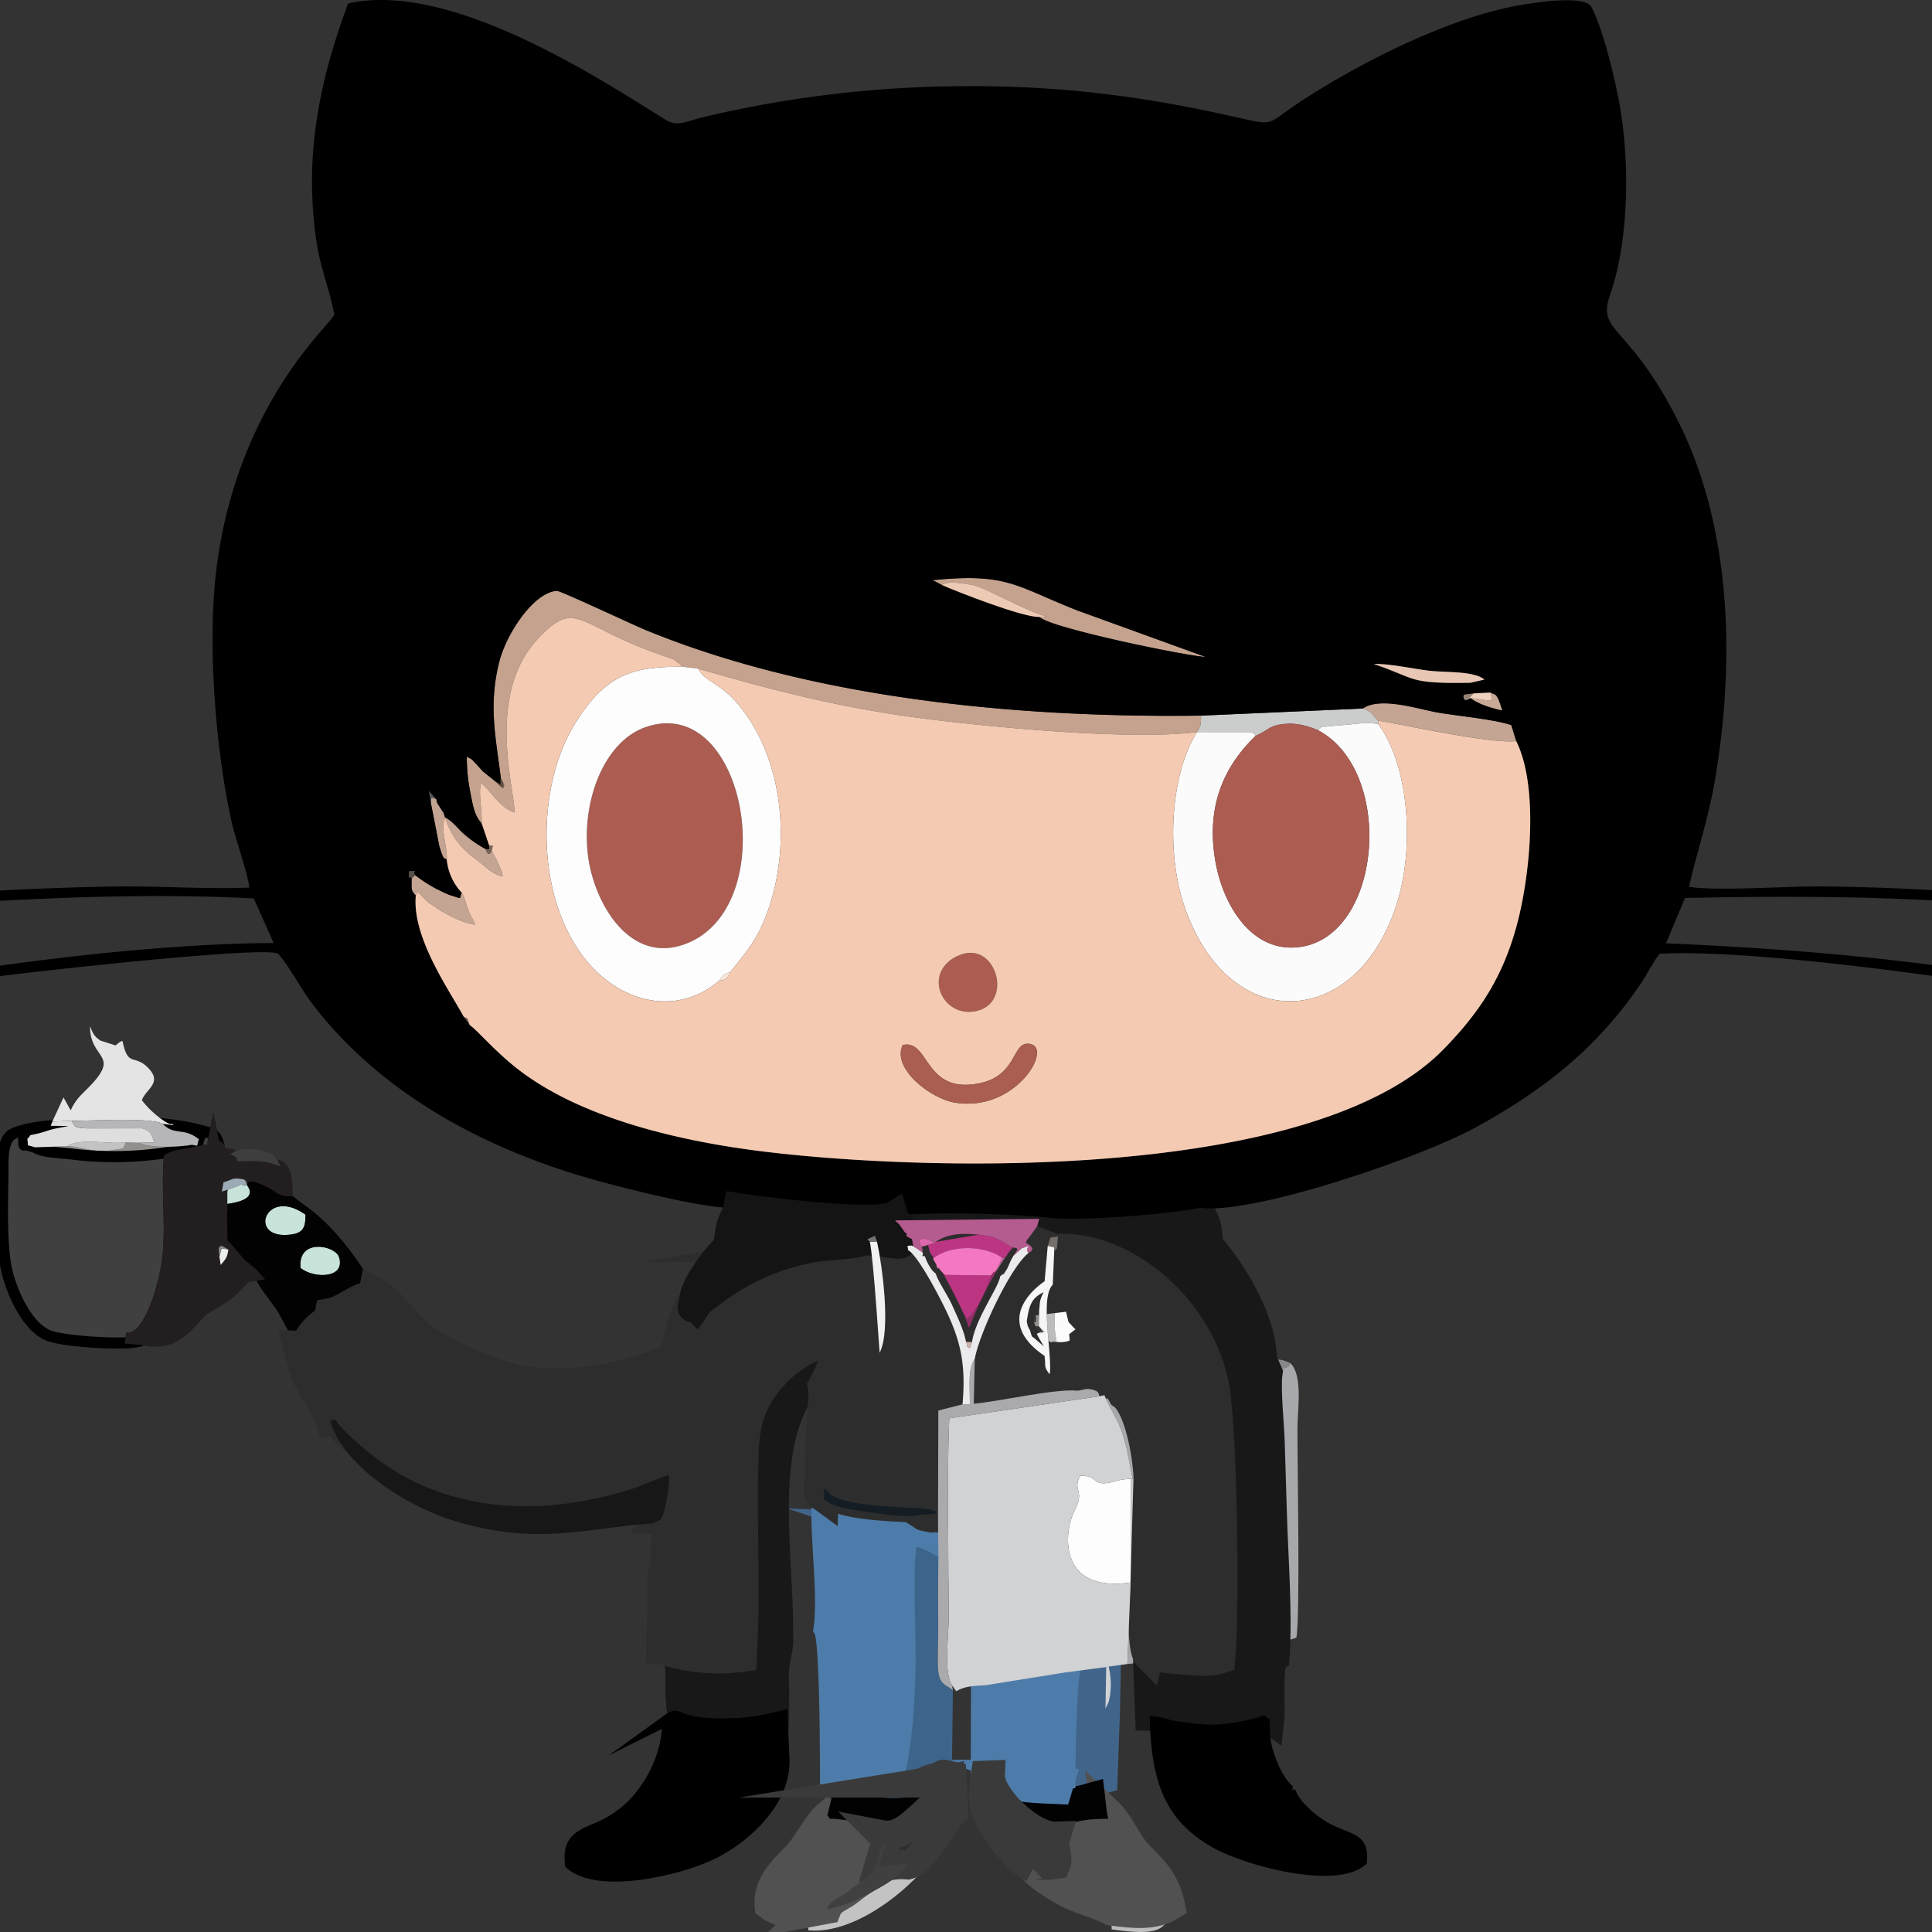 <svg xmlns="http://www.w3.org/2000/svg" xmlns:xlink="http://www.w3.org/1999/xlink" width="738.74" height="738.74" viewBox="0 0 738.74 738.74"><rect x="0" y="0" width="738.74" height="738.74" fill="#333333" stroke="none"/><defs><clipPath id="a"><path d="M0,0H738.74V738.74H0Z" transform="translate(590.63 170.63)" fill="#fff" stroke="#707070" stroke-width="1"/></clipPath></defs><g transform="translate(-590.63 -170.63)" clip-path="url(#a)"><g transform="translate(482.784 170.628)"><path d="M2235.56,2068.106c.747-.465,1.834-.492,2.469-1.23l-1.692-1.5-.774,2.726Z" transform="translate(-1731.105 -1599.331)" fill="#683253" fill-rule="evenodd"/><path d="M2003.864,2077.788l-2.234-3.168.3,1.9c.275,2.76-.117.041,1.929,1.27Z" transform="translate(-1549.961 -1606.486)" fill="#683253" fill-rule="evenodd"/><path d="M2218.75,2090.838l1.44-.083.722-2.764Z" transform="translate(-1718.088 -1616.839)" fill="#683253" fill-rule="evenodd"/><path d="M1205.35,1344.791c.336-2.527-.384-2.069,2.058-1.521l-2.848-3.13Z" transform="translate(-932.75 -1037.742)" fill="#555" fill-rule="evenodd"/><path d="M2232.06,2266.2l3.328,2.888-2.126-3.64Z" transform="translate(-1728.394 -1754.255)" fill="#555" fill-rule="evenodd"/><path d="M1317.522,1320.719a11,11,0,0,0,3.028,2.624c.332-3.793.519,1.641-.025-2.11-.027-.19-.336-.379-.366-.833s-.377-.467-.551-.711c-.943,2.162,1.284,2.712-2.09,1.029Z" transform="translate(-1020.221 -1021.906)" fill="#624c3c" fill-rule="evenodd"/><path d="M1287.287,1297.273l-2.527-2.793Z" transform="translate(-994.853 -1002.385)" fill="#624c3c" fill-rule="evenodd"/><path d="M2310.771,2218.3l-.111,3.721c2.351,1.376,1.049-.7,2,1.889,2.374-1.636,3.173-7.248.02-8.6l1.825,5.359c-2.521-1.324-2.254-.656-3.734-2.374Z" transform="translate(-1789.258 -1715.429)" fill="#636363" fill-rule="evenodd"/><path d="M2010.047,2108.417c-.156-2.094-.663-1.546,1.331-1.8l-2.726-1.144C2007.594,2111.508,2008.192,2105.948,2010.047,2108.417Z" transform="translate(-1554.995 -1630.375)" fill="#636363" fill-rule="evenodd"/><path d="M2165.372,2136.313l2.751-.889-1.106,3.024c2.525-2.3.111,1.1,2.543-2.719.386-.607,1.124-2.421,1.512-3.3l-1.435-.869-1.814-.246a25.176,25.176,0,0,1-1.162,2.541c-.7,1.435-.239.44-1.291,2.462Z" transform="translate(-1676.753 -1650.384)" fill="#b26592" fill-rule="evenodd"/><path d="M2049.3,2135.4c.359-1.929-.239-1.519,1.609-1.458-.167-.255-.435-.93-.517-.754-.476,1.042-.837-1.273-.957-1.471a9.971,9.971,0,0,1-1.153-2.119l-.946.359-2.2-1.207a19.98,19.98,0,0,0,1.58,3.52l.833,1.332a9.262,9.262,0,0,0,1.749,1.8Z" transform="translate(-1583.653 -1648.402)" fill="#b26592" fill-rule="evenodd"/><path d="M2217.83,2200.814l3.536.3c.149-4.15-.6-2.227,1.2-4.567.4-3.5.041-3.462,1.708-6.862-4.676,2.257-5.544,5.025-6.442,11.136Z" transform="translate(-1717.375 -1695.583)" fill="#373737" fill-rule="evenodd"/><path d="M2225.168,2252.124l1.2-.751-.564-1.151c.943-.625-.135-.018,1.334-.564,4.633-1.731-2.358,1.69,1.144-.375l-1.69-2.013c-4.227.226-2.2.1-3.432,1.507.966,3.053.377,2.04,2.008,3.349Z" transform="translate(-1721.503 -1740.177)" fill="#373737" fill-rule="evenodd"/><path d="M2303.72,2347.076c2.8-.338,2.979-.97,5.319-.494,3.326.679,2.579,1.708,3.143,2.622l1.873-.4,6.792-.212c-.632-1.108-1-2.162-1.758-3.556l-3.658-.505-3.15-.226c-1.2.8-.133.51-2.284,1.031l-6.278,1.742Z" transform="translate(-1783.884 -1815.313)" fill="#878789" fill-rule="evenodd"/><path d="M2619.341,2308.93c2.175-1.291.51-.528,3.27-1.1.39-.081,2.7-.476,2.737-.492,3.59-1.629.417.639,2.559-2.06-4.752-2.234-4.9-.982-10.687-1.14l2.123,4.788Z" transform="translate(-2026.643 -1784.054)" fill="#878789" fill-rule="evenodd"/><path d="M519.69,1927.3c-.061-3.723-.72-1.3,1-3.879l-2.581,1.431c.21,4.827-.187.652,1.58,2.446Z" transform="translate(-401.198 -1489.404)" fill="#878789" fill-rule="evenodd"/><path d="M942.844,2047.2c-15.155-10.87-22.315,9.252-6.282,7.686C941.781,2054.378,942.9,2052.467,942.844,2047.2Z" transform="translate(-718.195 -1582.749)" fill="#c8e3da" fill-rule="evenodd"/><path d="M986.994,2120.808c4.928,4.116,17.334,4.161,14.721-4.127C1000.3,2112.2,985.863,2109.248,986.994,2120.808Z" transform="translate(-764.229 -1635.989)" fill="#c8e3da" fill-rule="evenodd"/><path d="M853.755,2010.06l-.025,5.043c5.07-.6,13.677-1.889,9.741-7.313-3.628-.386-1.063-.718-4.951.652A36.016,36.016,0,0,1,853.755,2010.06Z" transform="translate(-661.085 -1554.475)" fill="#c8e3da" fill-rule="evenodd"/><path d="M1036.18,2198.537c5.208-1.013,7.846-3.908,12.97-5.865-3.841-4.19-10.163.318-12.147,2.344Z" transform="translate(-802.365 -1696.564)" fill="#c8e3da" fill-rule="evenodd"/><path d="M2360.68,3231.5l.228,7.074c17.621,2.419,21.5.695,22.5-9.017C2377.162,3233.443,2369.207,3232.676,2360.68,3231.5Z" transform="translate(-1827.991 -2500.813)" fill="#bcbcbc" fill-rule="evenodd"/><path d="M2252.754,2211.4c-.844,3.938-1.117,3.288,1.356,6.025.063-2.369-.052-4.188-.07-6.492-.047-6-.239-4.888,1.485-6.291.636-10.091.718.909-.587-8.57-.553-4.023-.007-8.7-.381-12.968,4.84,0,3.649,1.117,6.521-1.5l-7.611.923.492-5.357c-5.12,4.852.063,27.617-1.2,34.231Z" transform="translate(-1743.565 -1685.896)" fill="#bcbcbc" fill-rule="evenodd"/><path d="M549.56,1937.285l-12.28.413c2.988,1.995,10.035,2.062,13.541,2.516a133.124,133.124,0,0,0,39.4-.891c4.716-.778,4.177.041,6.979-2.577-3.276.657-15.286,1.683-20.155-.781l-5.043-.144c-1.221,2.848-.368,2.128-5,2.967a22.132,22.132,0,0,1-6.07.228c-4.156-.345-6.853-1.6-11.373-1.733Z" transform="translate(-416.042 -1499.006)" fill="#938f8c" fill-rule="evenodd"/><path d="M2217.83,2224.354a15.994,15.994,0,0,0,.4,1.816c.077.188.28.621.359.8s.293.5.44.747c1.23-1.408-.794-1.282,3.432-1.507l.1-6.133c-1.805,2.34-1.052.417-1.2,4.567l-3.536-.3Z" transform="translate(-1717.375 -1719.123)" fill="#938f8c" fill-rule="evenodd"/><path d="M2075.131,2177.567l2.3.1c1.333-8.985,10.292-21.069,10.75-25.1l1.105-3.024-2.75.889c-1.837,1.361-.309-.122-1.821,1.758-1.875,5.926-5.138,12.783-9.053,16.61-3.874-5.429-8.072-14.554-8.674-16.818l-1.819-1.94c-1.846-.061-1.25-.474-1.609,1.458.957,3.128,4.506,8.087,6.381,12.289,1.893,4.247,4.265,9.051,5.19,13.774Z" transform="translate(-1597.916 -1664.508)" fill="#932e67" fill-rule="evenodd"/><path d="M2184.29,2118.263l1.435.869,1.009-1.835c1.029-1.647,2.836-3.157-.314-3.157C2184.8,2115.808,2184.371,2115.523,2184.29,2118.263Z" transform="translate(-1691.404 -1637.088)" fill="#932e67" fill-rule="evenodd"/><path d="M2041.428,2119.729l2.2,1.207-3.1-3.836.063,1.264c.4,1.729-1.243,1.11.837,1.363Z" transform="translate(-1579.943 -1639.38)" fill="#932e67" fill-rule="evenodd"/><path d="M2044.346,2094.458l-4.786,1.388.354.986,3.1,3.836.945-.359c7.072-5.551,19.862-4.892,26.446-.271l1.814.246c.081-2.739.512-2.455,2.13-4.123-5.72-3.252-6.316-4.445-14.595-5.1-6.321-.5-11.337.21-15.407,3.392Z" transform="translate(-1579.332 -1619.109)" fill="#bc3583" fill-rule="evenodd"/><path d="M2096.485,2160.575l-17.725-.205c.6,2.263,4.8,11.386,8.674,16.818,3.915-3.827,7.176-10.685,9.053-16.61Z" transform="translate(-1609.687 -1672.887)" fill="#bc3583" fill-rule="evenodd"/><path d="M2793.125,1198.477c11.959,1.981,43,8.882,52.773,7.834l-1.886-6.081c-6.072-2.223-20.936-3.558-28.312-4.872-7.428-1.325-21.721-6.149-28.479-1.5,4,1.543,2.839,1.778,5.908,4.621Z" transform="translate(-2158.282 -922.936)" fill="#c4a492" fill-rule="evenodd"/><path d="M1176.964,1490.788l.519-1.492c2.139,1.733,1.943,2.008,4.269,4.089l5.143,3.432c3.94,2.18,7.744,4.245,12.767,5.149-1.225-3.746-1.32-1.3-3.667-8.753-.095-.3-.154-.591-.257-.885s-.23-.609-.336-.882-.314-.65-.411-.878a4.347,4.347,0,0,0-.456-.873c-1.237,2.715.618,2.367-4.479.948-.661-.183-4.888-2.234-5.267-2.428a58.944,58.944,0,0,1-8.081-5.226l-1.352,1.318c.081,3.807-.5,4.3,1.609,6.481Z" transform="translate(-910.125 -1148.358)" fill="#c4a492" fill-rule="evenodd"/><path d="M1249.923,1397.688c-1.424,2.9-2.207-.573-2.313-.7a47.97,47.97,0,0,1-7.846-5.375c-2.863-2.423-4.093-4.732-7.654-6.8a29.5,29.5,0,0,0,11.384,15.784c3.8,2.654,6.117,5.969,10.678,6.858C1253.939,1405.1,1250.932,1399.17,1249.923,1397.688Z" transform="translate(-954.084 -1072.332)" fill="#c4a492" fill-rule="evenodd"/><path d="M1214.147,1375.725c.388-4.781-2.622-12.025-.6-16.032-1.361-3.865.169-.341-2.06-4.08-.9-1.5-.977-1.079-1.356-3.067-2.442-.548-1.722-1.006-2.058,1.521l3.261,16.626c1.8,5.829,1.681,4.023,2.818,5.032Z" transform="translate(-935.468 -1047.016)" fill="#c4a492" fill-rule="evenodd"/><path d="M1885.347,3090.752c-2.857,4.432-8.839,7.708-13.645,10.321-5.129,2.785-10.845,5.517-17.217,6.646l-7.164,1.336.063,6.7c23.319,2.358,55.332-29.086,55.585-45.227-2.311,1.805-5.312,7.819-8.09,11.181-1.751,2.119-2.566,3.281-4.344,5.228-2.256,2.471-2.579,3.042-5.192,3.816Z" transform="translate(-1430.471 -2377.668)" fill="#c3c3c3" fill-rule="evenodd"/><path d="M614.145,1935.069c-6.158.835-18.032-1.794-22.445,1.464,4.52.129,7.216,1.388,11.373,1.733a22.315,22.315,0,0,0,6.07-.228c4.637-.839,3.784-.122,5-2.967Z" transform="translate(-458.182 -1498.255)" fill="#c3c3c3" fill-rule="evenodd"/><path d="M2507.818,1203.352c-.2,4.416.124,2.954-1.6,6.291l20.124.029c3.608,1.173-.031-1.744,2.293,1.413,4.777-2,4.912-3.886,10.784-4.533,5.1-.562,9.378.862,13.124,2.385,2.3-2.139.58-.986,4.831-1.546,1.785-.235,3.922-.314,5.736-.5,4.43-.442,8.137-1.088,12.418-.309v-1.325c-3.069-2.843-1.911-3.078-5.907-4.621l-61.808,2.712Z" transform="translate(-1940.69 -929.72)" fill="#cbcccc" fill-rule="evenodd"/><path d="M2393.968,2503.564l-.108,39.455,5.519-.381,1.158-40.008Z" transform="translate(-1853.684 -1937.915)" fill="#cbcccc" fill-rule="evenodd"/><path d="M2217.937,2826.99c-1.133,5.754-1.67,31.149-1.67,38.758l-17.267.129c6.381,2.76,8.884,1.045,16.987,2.5l-1.011,3.364c8.563-1.23,10.134-2.107,17.418-4.037l.95-26.9.282-15.879-15.687,2.058Z" transform="translate(-1702.794 -2187.488)" fill="#41658a" stroke="#41658a" stroke-miterlimit="22.926" stroke-width="11.15" fill-rule="evenodd"/><path d="M1875.017,2546.75c5.361.205,13.392,2.694,19.907,3.466,7.85.93,15.333.927,22.955,2.069l-.036-4.723a16.848,16.848,0,0,1-4.039-.244c-2.144-.4-1.221-.221-2.335-.912-6.183,1.232-14.04-.1-20.078-.993-6.147-.909-12.65-1.379-17.14-4.915l.769,6.253Z" transform="translate(-1451.325 -1967.24)" fill="#41658a" stroke="#41658a" stroke-miterlimit="22.926" stroke-width="4.25" fill-rule="evenodd"/><path d="M2625.679,2313.574c-.88,5.948.621,19.76.826,26.837.266,9.2.544,17.587.81,26.627.512,17.456,2.144,37.81,1.056,55.237l1.469-.6-.09-4.572,6.756-2.2c1.505-7.614.424-64.182.424-79.817,0-7.631,2.184-20.279-2.685-25.158-2.144,2.7,1.031.431-2.559,2.06-.036.016-2.345.411-2.737.492-2.76.569-1.094-.194-3.27,1.1Z" transform="translate(-2032.98 -1788.698)" fill="#a7a8ab" fill-rule="evenodd"/><path d="M2349.52,2363.512c1.309,3.723,4.829,8.807,6.609,13.929,2.006,5.772,2.839,11.707,4.147,18.052l-.643.178,6.566-.934c-.494-9.981-3.85-27.392-9.888-31.438Z" transform="translate(-1819.349 -1830.025)" fill="#a7a8ab" fill-rule="evenodd"/><path d="M2388.222,2711.483l7.814-.835.379-1.778c-3.561-3.482-1.46-24.239-1.4-28.94l-5.522.379-1.27,31.174Z" transform="translate(-1849.317 -2075.208)" fill="#a7a8ab" fill-rule="evenodd"/><path d="M2237.61,3078.455l-.578,1.938c-.293,3.1,1.656,5.928.519,8.812l-1.733.269c-7.889.636-4.163-1.243-6.948,1.151,1.117,2.7,9.143,7.449,13.042,9.556,4.33,2.338,13.205,4.734,16.7,6.835,8.527,1.171,16.482,1.94,22.73-1.943-1.756-9.087-6.657-13.907-11.666-18.853s-7.37-12.365-12.731-17.429l.526,2.985c-6.528-.011-17.736.544-19.862,6.684Z" transform="translate(-1725.924 -2376.321)" fill="#515151" stroke="#515151" stroke-miterlimit="22.926" stroke-width="11.15" fill-rule="evenodd"/><path d="M1796.087,3113.686l7.164-1.336c1.316-3.24-.569,0,1.347-2.214.986-1.133-.275-.045,1.807-1.525.564-.4,2.875-1.683,3.294-1.959a15.83,15.83,0,0,0,1.871-1.318c.745-.544,1.189-.907,1.807-1.376,4.479-3.416,7.483-4.423,8.769-8.148.957-2.771.465-5.835,3.653-9.035-.181-.3-.53-.975-.625-1.16a2.051,2.051,0,0,1-.4-.826,2.382,2.382,0,0,0-.447-.945c-1.918-2.424-5.057-3.859-9.371-4.913a59.123,59.123,0,0,0-6.481-.918c-6.857-.84-2.672.668-5.039-1.5-4.348,3.8-7.916,11.783-12.154,15.994-3.98,3.96-10.721,10.077-10.087,18.33,4.718,3.556,8.683,2.8,14.893,2.848Z" transform="translate(-1379.236 -2382.299)" fill="#515151" stroke="#515151" stroke-miterlimit="22.926" stroke-width="11.15" fill-rule="evenodd"/><path d="M882.952,2026.693c-1.13-11.56,13.309-8.609,14.721-4.127C900.286,2030.854,887.88,2030.809,882.952,2026.693Zm1.882-20.365c.056,5.264-1.065,7.176-6.282,7.686C862.521,2015.58,869.681,1995.459,884.834,2006.328Zm-22.26-11.14c3.938,5.425-4.671,6.713-9.741,7.313l-.262-.113.395,15.913,2.376,1.349,1.688,1.868c.2.233.738.937.932,1.171,3.443,4.15,5.44,4.755,7.309,6.9.83,3.258,6.792,10.439,8.627,13.32,2.209,3.468,5.741,11.043,7.873,13.4,4.05.18.424,1.667,3.538-1.819,1.164-1.3,1.2-1.943,2.721-3.669,3.346-3.78,5.222-3.143,5.973-6.975l.824-3.52c1.983-2.026,8.308-6.535,12.147-2.344l3.5-.67.368-1.886c-1.187-5.734-10.592-17.806-14.2-21.732a79.009,79.009,0,0,0-9.24-8.848c-1.6-1.246-8.64-6.183-9.61-7.7-2.473-.061-3.951-2.09-7.735-3.827a34.731,34.731,0,0,0-4.608-1.672c-6.555-.456-2.541-1.173-4.118,1.221,1.555,1.476.239.183,1.241,2.324Z" transform="translate(-660.187 -1541.875)" fill="#020202" fill-rule="evenodd"/><path d="M1879.89,3021.634c2.367,2.168-1.819.661,5.039,1.5a59.065,59.065,0,0,1,6.481.918c4.314,1.054,7.453,2.487,9.371,4.912,6.381,1.216,11.064-3.646,15.037-7.151,4.666-4.114,7.586-7.307,9.168-14.137l-9.245,1.491-6.988.043a71.12,71.12,0,0,1-13.767-.621c-5.294-.747-7.607-2.256-12.339-2.954.174,5.485-1.8,11.72-2.757,16Z" transform="translate(-1455.692 -2327.421)" fill="#020202" fill-rule="evenodd"/><path d="M2181.248,3031.343c2.125-6.14,13.336-6.7,19.862-6.684l-.526-2.985-1.422-12.246c-7.284,1.929-8.857,2.807-17.418,4.037-11.4-.512-17.625-.469-25.654-5.515C2155.733,3016.207,2171.667,3031.713,2181.248,3031.343Z" transform="translate(-1669.562 -2329.209)" fill="#020202" fill-rule="evenodd"/><path d="M1282,1073.066c.174.244.521.262.551.711s.341.643.365.833c.542,3.75.354-1.683.025,2.11a11.005,11.005,0,0,1-3.028-2.624l-4.867-3.924-2.527-2.794c-2.261-2.272-.76-1.178-3.568-2.771a69.216,69.216,0,0,0,1.424,14.067c.871,4.393,1.462,8.536,4.256,11.42.181-5.253-1.406-12.422-.151-15.383,4.815,4.421,6.77,8.931,12.661,11.287.442-8.042-11.312-44.907,9-66.481,14.931-15.857,14.8-4.768,48.1,6.564.835.284,3.448,1.16,3.9,1.4l3.434,2.764,5.829.706c30.093,8.737,56.088,15.365,88.543,19.381,25.492,3.155,76.8,8.049,102.19,4.879,1.719-3.34,1.4-1.875,1.6-6.291-71.439.957-149.518-6.835-212.585-32.816-4.989-2.056-32.428-15-33.782-14.9-8.931.618-19.282,16.436-21.969,27.006-4.283,16.84-1.343,28.983.6,44.864Z" transform="translate(-982.611 -775.282)" fill="#c4a28d" fill-rule="evenodd"/><path d="M2061.762,982.236c2.356-1.785,8.552-.46,11.743.007,4.087.6,19.176,9.48,28.651,12.217l-3.132,0c4.346,4.31,57.067,15.107,63.6,15.3l-49.237-17.849c-23.47-9.254-26.467-14.378-55.178-11.517l3.55,1.844Z" transform="translate(-1593.774 -758.556)" fill="#c4a28d" fill-rule="evenodd"/><path d="M1878.449,2611.408c2.331,3.073,2.442,47.678,2.448,55.481,4.732.7,7.045,2.209,12.339,2.954a71.139,71.139,0,0,0,13.767.62c3.489-13.546,4.472-28.107,4.838-43.79.314-13.48-1.18-34.516.316-46.617a31.533,31.533,0,0,1,8.46,4.021l-.124-10.362c-7.622-1.142-15.1-1.14-22.955-2.069-6.515-.771-14.546-3.258-19.907-3.466.034,12.806,2.426,31.381.815,43.223Z" transform="translate(-1453.942 -1988.674)" fill="#4e7caa" stroke="#4e7caa" stroke-miterlimit="22.926" stroke-width="11.15" fill-rule="evenodd"/><path d="M2147.7,2838.958l-.079,34.418,1.911-.07c8.029,5.045,14.25,5,25.654,5.515l1.011-3.364c-8.1-1.456-10.605.259-16.987-2.5l17.267-.129c0-7.609.537-33,1.67-38.758l-30.452,4.89Z" transform="translate(-1663.008 -2194.565)" fill="#4e7caa" stroke="#4e7caa" stroke-miterlimit="22.926" stroke-width="11.15" fill-rule="evenodd"/><path d="M2521.339,1228.091c29.468,15.73,24.5,78.531-6.894,82.881-18.634,2.581-29.513-16.333-32.349-32.5-3.493-19.889,2.11-35.479,15.337-48.235-2.326-3.157,1.316-.237-2.292-1.413l-20.124-.029c-10.08,16.1-11.959,45.753-4.761,66.761,17.4,50.783,68.077,46.9,82.053-4.17,5.583-20.394,3.617-49.839-7.981-65.648-4.281-.779-7.988-.133-12.417.309-1.814.181-3.953.26-5.736.5-4.251.562-2.534-.594-4.831,1.546Z" transform="translate(-1909.483 -948.874)" fill="#fcfbfb" fill-rule="evenodd"/><path d="M2276.587,2180.115c3.15,1.349,2.354,6.959-.02,8.6-.74,3.85-2.286,5.635-6.377,6.724l-.3-5.036,4.68-3.577.111-3.721-1.832-7.426-2.169.264c-2.872,2.617-1.681,1.5-6.521,1.5.375,4.267-.171,8.945.381,12.968,1.3,9.48,1.223-1.521.587,8.57,15.814,1.07,20.024-17.506,11.068-25.627-1.532-1.385-5.657-3.73-8.48-3.477-5.625.506-1.209-.521-3.665,1.354.275.149.718-.034.88.332.451,1.029,9.972.368,11.657,8.557Z" transform="translate(-1753.166 -1680.232)" fill="#fcfbfb" fill-rule="evenodd"/><path d="M1472.833,1277.084c2.408,17.129,15.6,40.71,36.79,33.069,37.889-13.661,23.833-96.323-14.764-83.1C1478.526,1232.646,1469.906,1256.254,1472.833,1277.084Z" transform="translate(-1140.05 -949.067)" fill="#ac5c51" fill-rule="evenodd"/><path d="M2549.452,1230.954c-13.228,12.756-18.828,28.344-15.338,48.235,2.839,16.166,13.715,35.08,32.349,32.5,31.395-4.348,36.361-67.151,6.894-82.881-3.746-1.521-8.024-2.947-13.124-2.385-5.871.648-6.007,2.534-10.784,4.533Z" transform="translate(-1961.503 -949.587)" fill="#ac5c51" fill-rule="evenodd"/><path d="M2076.275,1615.667c-14.611,6.431-5.932,25.041,7.729,20.956C2097.213,1632.674,2090.22,1609.529,2076.275,1615.667Z" transform="translate(-1601.892 -1250.299)" fill="#ac5c51" fill-rule="evenodd"/><path d="M1420,1202.931c-2.927-20.83,5.691-44.435,22.026-50.031,38.6-13.223,52.656,69.439,14.764,83.1C1435.6,1243.64,1422.4,1220.058,1420,1202.931Zm49.982,47.021c2.579-3.252,1.352-2.017,4.369-3.416,6.835-8.575,10.958-13.156,14.9-25.09,7.142-21.586,5.77-49.027-6.226-69.137-10.206-17.109-17.878-15.4-21.013-21.73l-5.829-.706c-19.537-.2-29.714,3.193-41.154,21.554-16.588,26.622-15.078,73.952,9.128,95.94,13.189,11.98,31.505,14.751,45.823,2.584Z" transform="translate(-1087.213 -874.915)" fill="#fdfdfd" fill-rule="evenodd"/><path d="M2311.647,2541.5l.111-39.453.643-.178c-5.526-.038-7.44,1.573-10.644,1.69-4.937.181-2.846-2.979-9.394-2.888-3.233,6.079,2.182,5.145-2.349,13.8-3.622,6.916-6.817,31.108,21.635,27.033Z" transform="translate(-1771.471 -1936.399)" fill="#fdfdfd" fill-rule="evenodd"/><path d="M1992.115,2049.684l.544,1.769,55.16-.6,1.692,1.5c-.634.738-1.722.763-2.469,1.23l-1.631,2.376-.724,2.764,6.372,2.457c1.677-4.441.014-2.791,3.908-3.57l-.417,4.547c24.587-1.2,52.96,20.841,59.978,50.873,3.54,15.146,4.339,89.182,2.667,106.124-4.881,1.647-11.158.526-16.452.221-12.266-.7-10.409-3.568-11.057-.9l-.379,1.778.745,20.706c4.305,0,5.862,1.338,10.709,2.049,13.275,1.95,17.517,1.6,29.68-1.189,4.438-1.018,1.776-2.105,5.5.514.5-4.578-1.029-22.03,2.033-23.948,1.088-17.427-.542-37.781-1.056-55.237-.266-9.037-.544-17.432-.81-26.627-.2-7.076-1.706-20.888-.826-26.837l-2.124-4.788c-.151-14.43-10.136-31.447-18.594-41.791-3.78-4.621-1.424-2.241-2.527-8.175-.715-3.843-1.938-4.425-2.753-8.306-11.267,2.466-44.929,5.03-56.465,3.913-16.845-1.634-43.81-2.593-60.711-.849Z" transform="translate(-1542.59 -1584.804)" fill="#181818" stroke="#181818" stroke-miterlimit="22.926" stroke-width="11.15" fill-rule="evenodd"/><path d="M1597.582,2382.749c1.467,6.045,1.83,5.093,1.735,12.673a91.886,91.886,0,0,0,.982,14.254c5.088-3.667,1.954,1.789,21.313,1.607,10.4-.1,14.374-1.113,22.389-2.981l.63,15.486c2.22-2.938,1.986-18.327,2.063-23.016.07-4.172-.472-8.586.277-12.666.575-3.132,1.577-6.636,1.212-11.025.39-31.774-8.322-73.849,11.167-94.976,2.748-4.8,6.172-12.492,4.278-19.424-4.856,3.565-14.719,5.944-23.472,15.94-6.745,7.7-10.163,15.062-10.7,28.348-1.033,25.742.869,53.687-.731,78.822a68.315,68.315,0,0,1-31.149-3.044Z" transform="translate(-1237.085 -1752.11)" fill="#181818" fill-rule="evenodd"/><path d="M2324.1,2308.584l3.15.226c1.53-2.385-.072-8.836-1.07-10.639-6.427,3.046-3.606,9.547-7.2,9.708l5.118.708Z" transform="translate(-1795.701 -1779.592)" fill="#181818" fill-rule="evenodd"/><path d="M1203.568,2096.9c2.053,9.36,5.38,34.094,1.013,42.49-.088-.176-2.22-34.829-3.741-42.438l-.991-.932c-2.123,2.038-16.211,2.453-19.927,3.085a89.156,89.156,0,0,0-39.983,17.563c-2.433,1.886-3.879,2.437-5.664,5.088-1.142-1.182-1.911,3.091-.742-2.455-3.665,3.432-5.328,12.614-6.6,17.436-1.424,5.4-3.24,5.77-14.27,9.141-12.844,3.922-27.595,6.293-42.23,4.369-13.523-1.778-34.292-11.4-41.254-17.219-7.18-6-11.928-14.074-18.135-17.328l-.368,1.886-3.5.67c-5.125,1.956-7.765,4.851-12.97,5.865-.751,3.832-2.629,3.2-5.973,6.975-1.525,1.724-1.557,2.365-2.721,3.669-3.112,3.489.512,2-3.538,1.819,1.756,6.792,1.778,8.825,5.138,15.028,2.97,5.483,5.919,8.663,7.406,13.722,3.249-.862.357-.661,8.322,6.661,10.579,9.73,24.185,19.751,46.042,24.12,20.006,4,39.207,1.708,58.929-3.958,4.443-1.275,13.69-5.5,16.26-5.905.314,3.913-1.622,15.173-3.249,17.052,4.272.151.693-.275,2.363,1.447-.609,5.745.221,14.764-1.837,19.092l-.086,16.066-.37,12.878a68.345,68.345,0,0,0,31.149,3.044c1.6-25.135-.3-53.08.731-78.822.533-13.286,3.951-20.643,10.7-28.349,8.751-10,18.616-12.377,23.472-15.94,1.9,6.932-1.528,14.62-4.278,19.424.718,3.222-.562,15.992-.765,20.327l-.589,17.441c.372,5.253-.882,2.954,1.972,5.036l.095-3.17c7.638,4.554-5.578-4.314,1.8,1.4,7.785,6.027,33.187,4.867,38.566,6.187,2.561.63,1.561.4,2.834,1.126-.713.246.348.291-2.773.661-.02,0-3,.144-3.267.16,1.112.691.192.51,2.335.912a16.855,16.855,0,0,0,4.039.244l.117-40.99,9.256-2.351c1.255-14.426-.46-23.253-5.716-34.6-3.006-6.49-11.465-22.551-15.123-24.339-1.853-2.466-2.453,3.092-1.395-2.947l2.726,1.144.72.318c-.932-3.85.271-2.08-2.586-3.861-2.117,3.412-1.823,3.193-5.188,2.861-6.986-.688-.454-.309-6.147-.8Z" transform="translate(-760.388 -1622.144)" fill="#2d2d2d" stroke="#2d2d2d" stroke-miterlimit="22.926" stroke-width="11.15" fill-rule="evenodd"/><path d="M2148.952,2105.461c-6.661,5.057-18.664,30.291-20.532,40.441l-.37,17.143c10.357-.972,31.557-5.892,39.64-4.98l6.278-1.742c2.15-.519,1.087-.228,2.283-1.031l-5.118-.708c3.592-.16.772-6.661,7.2-9.708,1,1.805,2.6,8.257,1.07,10.639l3.658.505c.763,1.395,1.126,2.448,1.758,3.556,6.039,4.046,9.4,21.457,9.888,31.438l-1.156,40.008c-.056,4.7-2.157,25.458,1.4,28.939.65-2.665-1.207.2,11.057.9,5.294.3,11.572,1.428,16.452-.221,1.672-16.942.873-90.976-2.667-106.124-7.02-30.03-35.393-52.067-59.978-50.873l-1.02,1.108-.551,12.817-.492,5.357,7.611-.923,2.169-.264,1.832,7.426c1.48,1.717,1.214,1.049,3.734,2.374l-1.825-5.359c-1.686-8.189-11.206-7.528-11.657-8.557-.16-.365-.6-.18-.88-.332,2.453-1.875-1.961-.848,3.665-1.354,2.823-.253,6.948,2.092,8.48,3.477,8.956,8.124,4.745,26.7-11.068,25.627-1.724,1.4-1.532.287-1.485,6.291.018,2.3.135,4.123.07,6.492-2.473-2.737-2.2-2.09-1.356-6.025-2.288-3.1-1.4-2.532-1.92-7.042-21.741-14.767.009-28.52.014-28.529l1.191-13.564-6.372-2.457-1.44.083c-1.185,2.04-.081.632,1.975,3.272-.345,1.7-.943,1.117-1.537,1.889Z" transform="translate(-1647.854 -1626.302)" fill="#2d2d2d" stroke="#2d2d2d" stroke-miterlimit="22.926" stroke-width="11.15" fill-rule="evenodd"/><path d="M2296.6,2246.938c-.948-2.59.354-.512-2-1.889l-4.68,3.577.3,5.037C2294.311,2252.573,2295.854,2250.788,2296.6,2246.938Z" transform="translate(-1773.198 -1738.458)" fill="#2d2d2d" fill-rule="evenodd"/><path d="M567.128,273.656l61.808-2.712c6.76-4.644,21.053.181,28.479,1.5,7.379,1.316,22.24,2.651,28.312,4.872l1.886,6.081c8.421,16.958,5.522,49.314.733,68.379-5.506,21.936-15.243,35.788-28.376,49.3-50.358,51.823-203.483,46.9-264.686,38.674-29.863-4.014-64.444-12.474-87.607-29.547-9.947-7.329-17.328-16.326-20.257-18.26l-2.268-3.17c-5.533-10.193-19.808-30.289-18.318-46.324-2.108-2.178-1.528-2.674-1.609-6.481-1.241-2.272-1.1,2.933-1.038-2.836,4.468-.014,1.011-.352,2.39,1.521a59.017,59.017,0,0,0,8.081,5.226c.381.194,4.606,2.245,5.267,2.428,5.1,1.419,3.243,1.767,4.479-.948a21.516,21.516,0,0,1-5.732-12.63c-1.137-1.011-1.02.8-2.818-5.032l-3.261-16.626-.79-4.651,2.848,3.13c.379,1.988.46,1.564,1.356,3.067,2.232,3.741.7.214,2.06,4.08l-.05-.2c3.561,2.067,4.791,4.375,7.654,6.8a48.108,48.108,0,0,0,7.846,5.375c1.717.1,1.221.49,1.395-1.273l-2.9-8.568c-2.794-2.884-3.385-7.029-4.256-11.42a69.219,69.219,0,0,1-1.424-14.067c2.8,1.593,1.3.5,3.568,2.771l2.527,2.794,4.867,3.924c3.371,1.681,1.144,1.133,2.09-1.029-1.943-15.881-4.883-28.024-.6-44.864,2.688-10.569,13.038-26.388,21.969-27.006,1.354-.093,28.8,12.846,33.782,14.9,63.067,25.981,141.147,33.771,212.585,32.816Zm104.133-8.48,6.469-.329c1.807,1.273,2.254-.724,4.5,6.812-3.387-.715-9.462-2.457-12.1-4.768l-1.309.745c-.19-.108-1.067.715-1.388-1.207-.034-.205.162-.3.165-.763l3.667-.487Zm-1.162-4.071c-24.483.42-20.365-1.634-36.962-7.185,5.305-.287,15.191,1.839,20.963,2.543,6.442.783,17.231-.007,21.369,3.4l-5.368,1.239ZM505.25,235.925c-6.447.192-31.6-9.712-37.262-12.221l-3.549-1.844c28.712-2.861,31.708,2.263,55.178,11.517l49.237,17.849c-6.537-.192-59.256-10.989-63.6-15.3ZM0,353.513v3.457c10.321.174,34.8-5.465,47.36-7.067,16.621-2.119,33.811-3.96,50.65-4.91,35.044-1.977,71.369-3.337,106.888-1.408l7.589,17.023c-48.551.241-114.042,8.728-161.71,18.293-16.689,3.349-32.214,8.047-48.348,11.4l-.343,4.294c33.444-8.694,64.908-15.611,100.2-20.611,14.166-2.006,105.474-12.262,111.819-9.344,4.208,4.5,8.692,13.48,13.72,19.961,25.4,32.742,63.212,53.8,104.7,65.827,11.172,3.24,47.283,12.612,57.424,11.377,7.751,1.214,52.929,7.085,59.579,3.1,16.9-1.744,43.866-.783,60.711.848,11.535,1.117,45.2-1.446,56.465-3.913,19.9,2.8,83.879-18.968,105.248-30.652,26.776-14.642,47.147-30.968,63.681-55.661,2.092-3.123,4.89-8.629,6.824-10.818,35.987-2.067,124.922,10.536,162.714,17.914,16.441,3.209,33.383,8.712,49.262,11.628v-4.075l-48.555-11.355c-53.655-10.962-105.832-15.705-161-18.108l7.261-17.321c53.107-1.16,102.642-.431,155.06,6.214,16.066,2.038,32,5.7,47.238,7.3v-3.94c-15.423-1.6-31.4-5.253-47.4-7.273a941.811,941.811,0,0,0-101.728-6.72c-13.088-.192-40.863,1.889-51.629.144,3.06-13.609,7.4-25.724,10.091-41.892,7.589-45.518,5.867-95.619-13.866-135.357-18.925-38.108-31.517-34.36-26.5-48.822,7.21-20.764,7.528-49.151,4.181-70.421-1.681-10.68-6.968-32.575-11.508-40.369-4.418-4.813-28.57-.095-33.135.961-25.679,5.935-56.534,21.71-77.506,35.443-14.658,9.6-9.157,9.667-27.638,5.562-33.728-7.489-64.854-11.44-100.577-11.246A436.4,436.4,0,0,0,376.238,44.95c-6.011,1.446-9.306,3.748-13.979.828-26.566-16.606-82.6-53.138-121.319-44.433-10.824,29.229-16.9,57.791-12.172,90.513,1.58,10.926,5.364,19.521,6.867,28.47-.663,3.225-36.1,32.622-44.747,94.94-3.926,28.294-.889,69.315,5.237,97.734,1.821,8.453,6.034,19.325,7.088,26.417-17.019.7-36.28-.774-54.077-.388-35.3.767-67.172,2.527-102.281,7.081-15.4,2-32.383,5.975-46.85,7.408Z" transform="translate(0 -0.024)" fill-rule="evenodd"/><path d="M2481.759,2935.026c-1.194-.1-1.192,1.288-.851-1.185a7.214,7.214,0,0,1-.654-.607c-3.042-3.166-4.531-6.445-6.025-10.477-1.9-5.133-2.263-8.365-2.169-14.439-3.725-2.62-1.065-1.532-5.5-.514-12.163,2.787-16.4,3.139-29.68,1.189-4.849-.713-6.406-2.047-10.709-2.049.451,25.546,6.068,39.857,23.592,50.015,12.262,7.108,48.528,17.114,59.355,6.44,1.37-11.1-5.427-11.075-12.833-14.643-5.621-2.708-12.625-8.509-14.523-13.731Z" transform="translate(-1878.703 -2250.798)" fill-rule="evenodd"/><path d="M1481.392,2909.395c.043,13.307-6.086,24.643-13.205,32.182a42.91,42.91,0,0,1-14.069,9.389c-6.749,2.814-11,4.68-9.931,13.643,11.057,9.349,40.5,2.378,53.166-3.414,12.479-5.707,29.754-20.415,28.369-37.688l-.63-15.486c-8.015,1.866-11.993,2.882-22.389,2.981-19.359.183-16.224-5.273-21.313-1.606Z" transform="translate(-1118.178 -2251.829)" stroke="#000" stroke-miterlimit="22.926" stroke-width="4.25" fill-rule="evenodd"/><path d="M1368.334,1210.688c10.333-2.511,7.986,19,29.371,14.593,14.166-2.915,12.445-15.152,18.418-15.119,10.689.059-3.856,26.365-27.719,22.547-9.234-1.478-24.332-12.968-20.069-22.021Zm21.369-34.249c13.945-6.138,20.938,17.007,7.729,20.956C1383.768,1201.48,1375.09,1182.868,1389.7,1176.439Zm-182.362-50.555,2.9,8.568c1.947,0,1.255-.356.918,1.977,1.009,1.48,4.017,7.413,4.249,9.764-4.56-.889-6.878-4.2-10.678-6.857a29.486,29.486,0,0,1-11.384-15.784l.05.2c-2.02,4.008.991,11.251.6,16.032a21.522,21.522,0,0,0,5.731,12.63,4.231,4.231,0,0,1,.456.873c.095.228.3.6.411.878s.232.582.336.882.162.584.257.885c2.347,7.455,2.442,5.009,3.667,8.753-5.021-.9-8.825-2.97-12.767-5.149l-5.143-3.432c-2.327-2.081-2.128-2.356-4.269-4.089l-.519,1.492c-1.489,16.035,12.785,36.131,18.318,46.324,1.573,1.11,1.009-.431,2.268,3.17,2.927,1.936,10.31,10.93,20.257,18.26,23.163,17.073,57.744,25.532,87.607,29.547,61.2,8.225,214.327,13.149,264.686-38.674,13.131-13.512,22.87-27.365,28.375-49.3,4.788-19.065,7.688-51.421-.733-68.379-9.773,1.045-40.813-5.853-52.773-7.835v1.325c11.6,15.809,13.564,45.254,7.981,65.649-13.977,51.071-64.653,54.953-82.053,4.17-7.2-21.008-5.319-50.663,4.761-66.761-25.39,3.17-76.7-1.724-102.19-4.879-32.453-4.014-58.448-10.642-88.543-19.381,3.134,6.325,10.806,4.619,21.013,21.73,12,20.108,13.37,47.551,6.226,69.137-3.949,11.935-8.072,16.515-14.9,25.09-1.487,2.663-.88,2.8-4.369,3.416-14.318,12.169-32.634,9.4-45.823-2.584-24.206-21.987-25.715-69.318-9.128-95.94,11.441-18.363,21.617-21.755,41.154-21.554l-3.434-2.764c-.454-.237-3.067-1.112-3.9-1.4-33.306-11.33-33.171-22.421-48.1-6.564-20.315,21.574-8.561,58.439-9,66.481-5.892-2.356-7.846-6.867-12.661-11.287-1.255,2.96.332,10.127.151,15.383Z" transform="translate(-915.32 -811.071)" fill="#f4cab2" fill-rule="evenodd"/><path d="M2084.717,2475.118l1.665,2.313c3.333-2.044,7.318-2.042,11.192-2.286l30.451-4.89,15.687-2.058-.282,15.879,1.266-2.645a28.2,28.2,0,0,0-.074-13.417l7.164-.986,1.271-31.174c-28.452,4.075-25.255-20.115-21.635-27.033,4.531-8.654-.887-7.722,2.349-13.8,6.551-.09,4.457,3.069,9.394,2.888,3.2-.117,5.12-1.729,10.644-1.69-1.309-6.347-2.142-12.282-4.147-18.052-1.781-5.122-5.3-10.206-6.609-13.929l-1.873.4-57.466,8.435c-.975,21.229-.23,53.418-.232,76.493,0,7.061-1.952,20.419,1.237,25.544Z" transform="translate(-1612.884 -1830.754)" fill="#d1d2d4" fill-rule="evenodd"/><path d="M535.866,1986.935l-6.632-.591c8.7,1.392,13.954-18.309,15.459-26.2,2.593-13.584.068-28.637,1.243-42.386,2.706-1.5,6.524-1.607,10.254-2.473,8.435-1.959,5.662.347,6.589-4.276.609,2.943.848,1.045,2.266,2.482-1.142-5.068-1.778-5.1-7.187-6.555a77.885,77.885,0,0,0-10.315-2l-4.154-.51c4.4,4.646,7.993,1.2,13.835,5.874-1.094,3.322.07,2.455-2.737,2.135-2.8,2.62-2.266,1.8-6.979,2.577a133.2,133.2,0,0,1-39.4.891c-3.507-.454-10.554-.521-13.541-2.516l-2.746-.8c-1.767-1.794-1.37,2.381-1.58-2.446l2.581-1.431a43.033,43.033,0,0,0,7.029-1.839c2.76-.815,4.014-.88,7.451-1.625l-6.736-.07c-3.811.167-12.5,1.686-14.956,3.4-3.8,2.649-3.256,10.181-3.331,15.55-.147,10.47-.713,28.148,1.738,37.411,2.464,9.315,8.09,20.674,15.611,23.783,5.874,2.428,27.78,3.579,33.441,2.487,2.43-.467,1.665-.329,2.8-.878Z" transform="translate(-373.326 -1474.699)" fill="#404040" stroke="#000" stroke-miterlimit="22.926" stroke-width="4.25" fill-rule="evenodd"/><path d="M697.546,2009.5c11.969,2.967,17.127-5.531,21.967-10.326,2.367-2.344,7.385-4.468,10.292-6.785,7.5-5.982,4.177-6.386,10.281-7.408-1.866-2.146-3.865-2.748-7.309-6.9-.194-.232-.733-.936-.932-1.171l-1.688-1.868c-.4,3.27-1.162,3.777-2.933,5.905l-.483-3.2c-.07-1.575-.9-4.2,1.04-4.059l-.395-15.913.262.113.025-5.043.639-3.5c4.008-1.182,3.247-1.961,7.837-1.1,1.58-2.394-2.437-1.677,4.118-1.221a34.731,34.731,0,0,1,4.608,1.672c3.784,1.737,5.264,3.766,7.735,3.827-.278-4.238-.041-7.117-2.622-9.292-4.292-1.575-5.98-2.062-10.5-1.986-11.1.19-2.275.025-8.534-2.674l-3.15-.268-1.085-2.257c-1.417-1.435-1.656.46-2.266-2.482-.927,4.621,1.844,2.318-6.589,4.276-3.73.866-7.548.97-10.254,2.473-1.176,13.751,1.349,28.8-1.243,42.386-1.505,7.886-6.76,27.588-15.459,26.2l6.632.591Z" transform="translate(-535.006 -1497.264)" fill="#231f20" stroke="#231f20" stroke-miterlimit="22.926" stroke-width="4.25" fill-rule="evenodd"/><path d="M1160.906,2445.325l2.947-1.352c1.627-1.88,3.565-13.14,3.249-17.052-2.57.4-11.817,4.63-16.26,5.905-19.722,5.664-38.922,7.954-58.929,3.958-21.856-4.369-35.463-14.39-46.042-24.12-7.963-7.324-5.073-7.525-8.322-6.661,4.619,17.152,29.172,32.782,47.145,38.273,31.916,9.752,50.083,2.875,76.209,1.047Z" transform="translate(-803.426 -1862.818)" fill="#171717" fill-rule="evenodd"/><path d="M1651.652,2081.812c-1.169,5.546-.4,1.275.742,2.455,1.785-2.652,3.231-3.2,5.664-5.089a89.137,89.137,0,0,1,39.983-17.562c3.716-.632,17.8-1.047,19.927-3.085l2.911-1.37.806,2.247c5.693.494-.839.115,6.147.8,3.365.332,3.073.551,5.188-2.861-.257-1.428.593-.641-.612-1.395-2.047-1.228-1.656,1.49-1.929-1.27l-.3-1.9-1.6-1.485-.544-1.769c-6.65,3.983-51.828-1.889-59.579-3.1-1.052,4.7-2.295,4.03-3.193,10.123-.875,5.939-.939,4.739-4.211,8.552-2.936,3.423-9.143,11.7-9.4,16.7Z" transform="translate(-1278.505 -1584.657)" fill="#151415" stroke="#151415" stroke-miterlimit="22.926" stroke-width="11.15" fill-rule="evenodd"/><path d="M2007.8,2711.219l6.988-.043a24.716,24.716,0,0,1,5.526-2.051c4.526-1.343,1.07-1.747,6.221-.6l.406-32.9c-3.3-2.288-5.271-2.344-5.664-8.112-.278-4.071.059-9.687.059-13.943,0-9.576-.124-19.169.081-28.741a31.525,31.525,0,0,0-8.46-4.021c-1.5,12.1,0,33.137-.316,46.617-.368,15.68-1.352,30.244-4.838,43.79Z" transform="translate(-1554.739 -2029.428)" fill="#3d658b" fill-rule="evenodd"/><path d="M566.56,1775.466l7.444-.26c6.858.016,29.91-1.469,34.775,1.131l4.154.51c-.278-.214-.742-.778-.916-.512-.49.74-7.02-3.462-11.206-9.035,1.379-4.226,8.015-6.472,2.536-12.233-5.418-5.693-7.841-.041-9.935-10.378-.142.023-.381-.106-.426.063-.05.194-.4.129-.465.174-.014.009-1.767,1.4-1.794,1.424l-5.752-1.839c-2.712-1.862-2.773-2.717-4-5.5-.088,13.113,12.375,10.436-.9,23.768-2.669,2.681-4.669,4.335-6.485,8.385l-2.746-4.928-4.281,9.234Z" transform="translate(-438.715 -1346.607)" fill="#e4e4e4" fill-rule="evenodd"/><path d="M2076.5,2320.1l-9.256,2.351-.117,40.989.036,4.723.124,10.362c-.2,9.572-.083,19.165-.081,28.741,0,4.256-.336,9.875-.059,13.943.395,5.765,2.36,5.822,5.664,8.112l-.368-1.837c-3.186-5.125-1.237-18.483-1.237-25.544,0-23.075-.742-55.264.232-76.493l57.466-8.435c-.564-.914.183-1.943-3.143-2.622-2.338-.476-2.516.156-5.319.494-8.083-.912-29.283,4.008-39.64,4.98l.37-17.143c-2.9,4-1.7,11.709-1.909,17.382l-2.766,0Z" transform="translate(-1600.607 -1783.115)" fill="#aaaaad" fill-rule="evenodd"/><path d="M2052.825,1768.65c-5.973-.034-4.251,12.2-18.418,15.119-21.385,4.4-19.036-17.107-29.371-14.593-4.26,9.053,10.836,20.543,20.069,22.021C2048.967,1795.015,2063.514,1768.708,2052.825,1768.65Z" transform="translate(-1552.025 -1369.558)" fill="#aa5d51" fill-rule="evenodd"/><path d="M1996.132,2067.457l2.234,3.168c1.2.754.354-.031.611,1.395,2.857,1.78,1.654.013,2.586,3.861l3.545,2.426-.063-1.264-.354-.986a4.056,4.056,0,0,1-.778-2.954c1.548-.029,1.6-.3,2.7.063a5.934,5.934,0,0,1,2.861,1.5c4.071-3.182,9.087-3.885,15.407-3.391,8.279.647,8.877,1.841,14.6,5.1,3.15,0,1.34,1.51.314,3.157l3.306-2.931c5.718-1.812.429-.817,2.462,1.882.6-.772,1.194-.185,1.537-1.889-2.053-2.64-3.159-1.232-1.974-3.272l2.162-2.848,1.631-2.376.774-2.726-55.16.6,1.6,1.485Z" transform="translate(-1544.463 -1599.323)" fill="#b45b8f" fill-rule="evenodd"/><path d="M1983.11,3009.873l9.245-1.492c-1.582,6.831-4.5,10.023-9.168,14.137-3.974,3.5-8.656,8.367-15.037,7.151a2.382,2.382,0,0,1,.447.945,2.049,2.049,0,0,0,.4.826c.095.185.445.855.625,1.16l-2.733,9.179c5.75-.14,6.19-.977,11.046-.573,2.613-.774,2.936-1.343,5.192-3.816,1.778-1.948,2.593-3.11,4.344-5.229,2.778-3.362,5.777-9.376,8.09-11.181l-.7-13.758c-5.152-1.151-1.695-.749-6.221.6a24.6,24.6,0,0,0-5.526,2.051Z" transform="translate(-1523.06 -2328.125)" fill="#2e2e2e" stroke="#3a3a3a" stroke-miterlimit="22.926" stroke-width="11.15" fill-rule="evenodd"/><path d="M2163.427,3043.5c2.784-2.392-.943-.514,6.948-1.151l1.733-.269c1.14-2.884-.812-5.707-.519-8.812l.578-1.938c-9.581.368-25.514-15.139-25.158-23.393l-1.911.07c-1.855,11.219-.212,14.378,4.757,21.613,3.994,5.813,8.069,11.075,13.575,13.877Z" transform="translate(-1660.481 -2329.202)" fill="#3a3a3a" stroke="#3a3a3a" stroke-miterlimit="22.926" stroke-width="11.15" fill-rule="evenodd"/><path d="M2036.875,2171.291l2.766,0c.205-5.675-.988-13.383,1.909-17.382,1.868-10.15,13.873-35.384,20.532-40.441-2.033-2.7,3.256-3.7-2.462-1.882l-3.306,2.931-1.009,1.834c-.388.882-1.126,2.7-1.512,3.3-2.433,3.818-.018.417-2.543,2.719-.46,4.026-9.416,16.111-10.75,25.1l-.88,2.369c-1.762-.934-.6-.668-1.417-2.473-.925-4.723-3.3-9.525-5.19-13.774-1.875-4.2-5.425-9.161-6.381-12.289a9.191,9.191,0,0,1-1.749-1.8l-.833-1.331a20.15,20.15,0,0,1-1.579-3.52c-2.08-.253-.438.363-.837-1.363l-3.545-2.426-.72-.318c-1.995.257-1.485-.291-1.331,1.8,3.658,1.787,12.117,17.851,15.123,24.339,5.255,11.344,6.97,20.171,5.716,34.6Z" transform="translate(-1560.985 -1634.308)" fill="#ebeaec" fill-rule="evenodd"/><path d="M525.514,1904.843c-1.722,2.584-1.063.156-1,3.879l2.746.8,12.28-.413c4.414-3.258,16.29-.63,22.445-1.464l5.043.144,5.876-.129c-1.124-2.909-1.128-4.353-4.673-5.393l-18.4.025c-8.214.126-7.189-.812-8.518-2.859l-7.444.26-.607,1.622,6.736.07c-3.437.745-4.691.81-7.451,1.625a43.048,43.048,0,0,1-7.029,1.839Z" transform="translate(-406.021 -1470.828)" fill="#dedede" fill-rule="evenodd"/><path d="M2059.042,2118.95a9.981,9.981,0,0,0,1.153,2.119c.12.2.479,2.511.957,1.471.081-.176.352.5.517.754l1.819,1.941,17.725.205c1.514-1.882-.016-.4,1.821-1.758,1.052-2.02.594-1.024,1.291-2.462a25.373,25.373,0,0,0,1.162-2.541c-6.584-4.621-19.374-5.28-26.446.271Z" transform="translate(-1594.417 -1637.754)" fill="#f477c2" fill-rule="evenodd"/><path d="M2212.791,2135.717l-.1,6.133,1.69,2.013c-3.5,2.065,3.489-1.354-1.144.375-1.469.548-.39-.059-1.333.564l.564,1.151,2.126,3.64-3.328-2.888c-1.631-1.309-1.045-.293-2.008-3.349-.146-.248-.359-.566-.44-.747s-.282-.618-.359-.8a16.126,16.126,0,0,1-.4-1.816c.9-6.111,1.767-8.879,6.442-11.136-1.668,3.4-1.307,3.362-1.708,6.862Zm4,24.546c1.266-6.614-3.917-29.377,1.2-34.231l.551-12.817-.016-1.566-2.455-.519-1.191,13.564c0,.007-21.755,13.762-.014,28.529.519,4.509-.368,3.945,1.92,7.043Z" transform="translate(-1707.602 -1634.758)" fill="#f6f6f6" fill-rule="evenodd"/><path d="M625.267,1906.378c4.87,2.464,16.879,1.437,20.155.781,2.807.32,1.645,1.187,2.737-2.135-5.842-4.68-9.439-1.228-13.835-5.874-4.867-2.6-27.92-1.115-34.775-1.13,1.327,2.049.3,2.988,8.518,2.859l18.4-.025c3.547,1.042,3.549,2.487,4.673,5.393l-5.876.129Z" transform="translate(-464.261 -1469.42)" fill="#b6b6b9" fill-rule="evenodd"/><path d="M1879.08,3147.583c6.37-1.128,12.088-3.861,17.217-6.645,4.806-2.611,10.786-5.887,13.645-10.321-4.856-.4-5.3.433-11.046.573l2.733-9.18c-3.188,3.2-2.694,6.264-3.653,9.035-1.286,3.723-4.29,4.73-8.769,8.148-.616.469-1.063.833-1.807,1.376a15.859,15.859,0,0,1-1.871,1.318c-.42.275-2.73,1.557-3.294,1.959-2.081,1.482-.821.393-1.807,1.525-1.916,2.209-.029-1.027-1.347,2.214Z" transform="translate(-1455.064 -2417.532)" fill="#414041" fill-rule="evenodd"/><path d="M2848.152,1131.055c-4.138-3.41-14.925-2.618-21.369-3.4-5.772-.7-15.658-2.83-20.963-2.543,16.6,5.549,12.479,7.6,36.962,7.185l5.368-1.239Z" transform="translate(-2172.685 -871.213)" fill="#e8c7b5" fill-rule="evenodd"/><path d="M2111.212,1000.406l3.132,0c-9.477-2.737-24.564-11.623-28.651-12.217-3.193-.465-9.387-1.792-11.743-.007C2079.609,990.694,2104.765,1000.6,2111.212,1000.406Z" transform="translate(-1605.962 -764.505)" fill="#edcab4" fill-rule="evenodd"/><path d="M1872.591,2525.557l.038.456c4.488,3.536,10.991,4.008,17.141,4.915,6.038.891,13.9,2.225,20.078.993.271-.016,3.245-.158,3.267-.16,3.121-.37,2.06-.417,2.773-.661-1.273-.724-.275-.5-2.834-1.126-5.379-1.32-30.781-.158-38.566-6.187-7.381-5.713,5.838,3.155-1.8-1.4l-.095,3.17Z" transform="translate(-1449.706 -1952.755)" fill="#131d23" fill-rule="evenodd"/><path d="M1954.648,2103.96l-2.728.052c1.521,7.609,3.653,42.262,3.741,42.438C1960.028,2138.053,1956.7,2113.32,1954.648,2103.96Z" transform="translate(-1511.468 -1629.205)" fill="#f1f1f2" fill-rule="evenodd"/><path d="M887.431,1953.589c-1.367-4.017-3.274-5.167-7.361-6.106-3.746-.86-8.543-.939-11.671,1.447,6.26,2.7-2.566,2.863,8.534,2.674C881.454,1951.527,883.14,1952.014,887.431,1953.589Z" transform="translate(-672.445 -1507.612)" fill="#3e3e3e" fill-rule="evenodd"/><path d="M2969.76,1175.664c2.642,2.311,8.717,4.053,12.1,4.768-2.247-7.537-2.694-5.54-4.5-6.812.95,4.391,1.8.961-.271,3.1l-7.332-1.056Z" transform="translate(-2299.632 -908.797)" fill="#c8a997" fill-rule="evenodd"/><path d="M853.84,2001.987a36.016,36.016,0,0,0,4.766-1.618c3.888-1.372,1.322-1.04,4.951-.652-1-2.141.314-.849-1.241-2.324-4.59-.862-3.829-.083-7.837,1.1l-.639,3.5Z" transform="translate(-661.171 -1546.402)" fill="#9baab4" fill-rule="evenodd"/><path d="M1587.693,2596.029c2.058-4.326,1.227-13.347,1.837-19.092-1.67-1.722,1.909-1.3-2.363-1.447l-2.947,1.352,4.172-.471-.7,19.659Z" transform="translate(-1226.74 -1994.334)" fill="#2d2d2d" fill-rule="evenodd"/><path d="M2963.942,1176.409l1.309-.745,7.331,1.056c2.072-2.139,1.221,1.291.271-3.1l-6.469.329-2.444,2.457Z" transform="translate(-2295.125 -908.797)" fill="#edd1bd" fill-rule="evenodd"/><path d="M849.72,2118.56l.483,3.2c1.769-2.128,2.536-2.635,2.933-5.905l-2.566-.44-.848,3.152Z" transform="translate(-657.98 -1638.072)" fill="#ededed" fill-rule="evenodd"/><path d="M2253.37,2098.87l2.455.519.016,1.566,1.02-1.108.417-4.547C2253.384,2096.079,2255.047,2094.429,2253.37,2098.87Z" transform="translate(-1744.896 -1622.5)" fill="#746f6b" fill-rule="evenodd"/><path d="M2036.865,2102.183l4.786-1.388a5.934,5.934,0,0,0-2.861-1.5c-1.1-.359-1.155-.093-2.7-.063a4.07,4.07,0,0,0,.779,2.954Z" transform="translate(-1576.636 -1625.448)" fill="#de68ad" fill-rule="evenodd"/><path d="M1696.27,1650.326c3.491-.618,2.882-.751,4.369-3.416C1697.622,1648.309,1698.849,1647.075,1696.27,1650.326Z" transform="translate(-1313.506 -1275.289)" fill="#fae5d8" fill-rule="evenodd"/><path d="M1171.717,1478.982l1.352-1.318c-1.379-1.873,2.078-1.532-2.39-1.521-.061,5.77-.2.564,1.038,2.836Z" transform="translate(-906.485 -1143.031)" fill="#554f4a" fill-rule="evenodd"/><path d="M2959.174,1177.547l2.444-2.457-3.667.487c0,.465-.2.56-.165.763C2958.107,1178.263,2958.985,1177.439,2959.174,1177.547Z" transform="translate(-2290.357 -909.935)" fill="#978478" fill-rule="evenodd"/><path d="M1948.521,2096.3l2.728-.052-.808-2.248-2.911,1.37Z" transform="translate(-1508.069 -1621.493)" fill="#747474" fill-rule="evenodd"/><path d="M1300.8,1434.326c.106.133.889,3.61,2.313.7.336-2.333,1.029-1.977-.918-1.977C1302.021,1434.815,1302.517,1434.427,1300.8,1434.326Z" transform="translate(-1007.274 -1109.674)" fill="#786558" fill-rule="evenodd"/><path d="M848.908,2115.414l.848-3.152,2.566.44-2.376-1.349c-1.936-.138-1.11,2.484-1.04,4.06Z" transform="translate(-657.168 -1634.926)" fill="#8b8b8c" fill-rule="evenodd"/><path d="M2117.139,2273.814l-2.3-.1c.821,1.805-.343,1.539,1.417,2.473l.88-2.369Z" transform="translate(-1637.625 -1760.651)" fill="#ccb3a9" fill-rule="evenodd"/><path d="M1265.978,1726.01c-1.259-3.6-.7-2.06-2.268-3.17Z" transform="translate(-978.553 -1334.085)" fill="#6a574d" fill-rule="evenodd"/></g></g></svg>